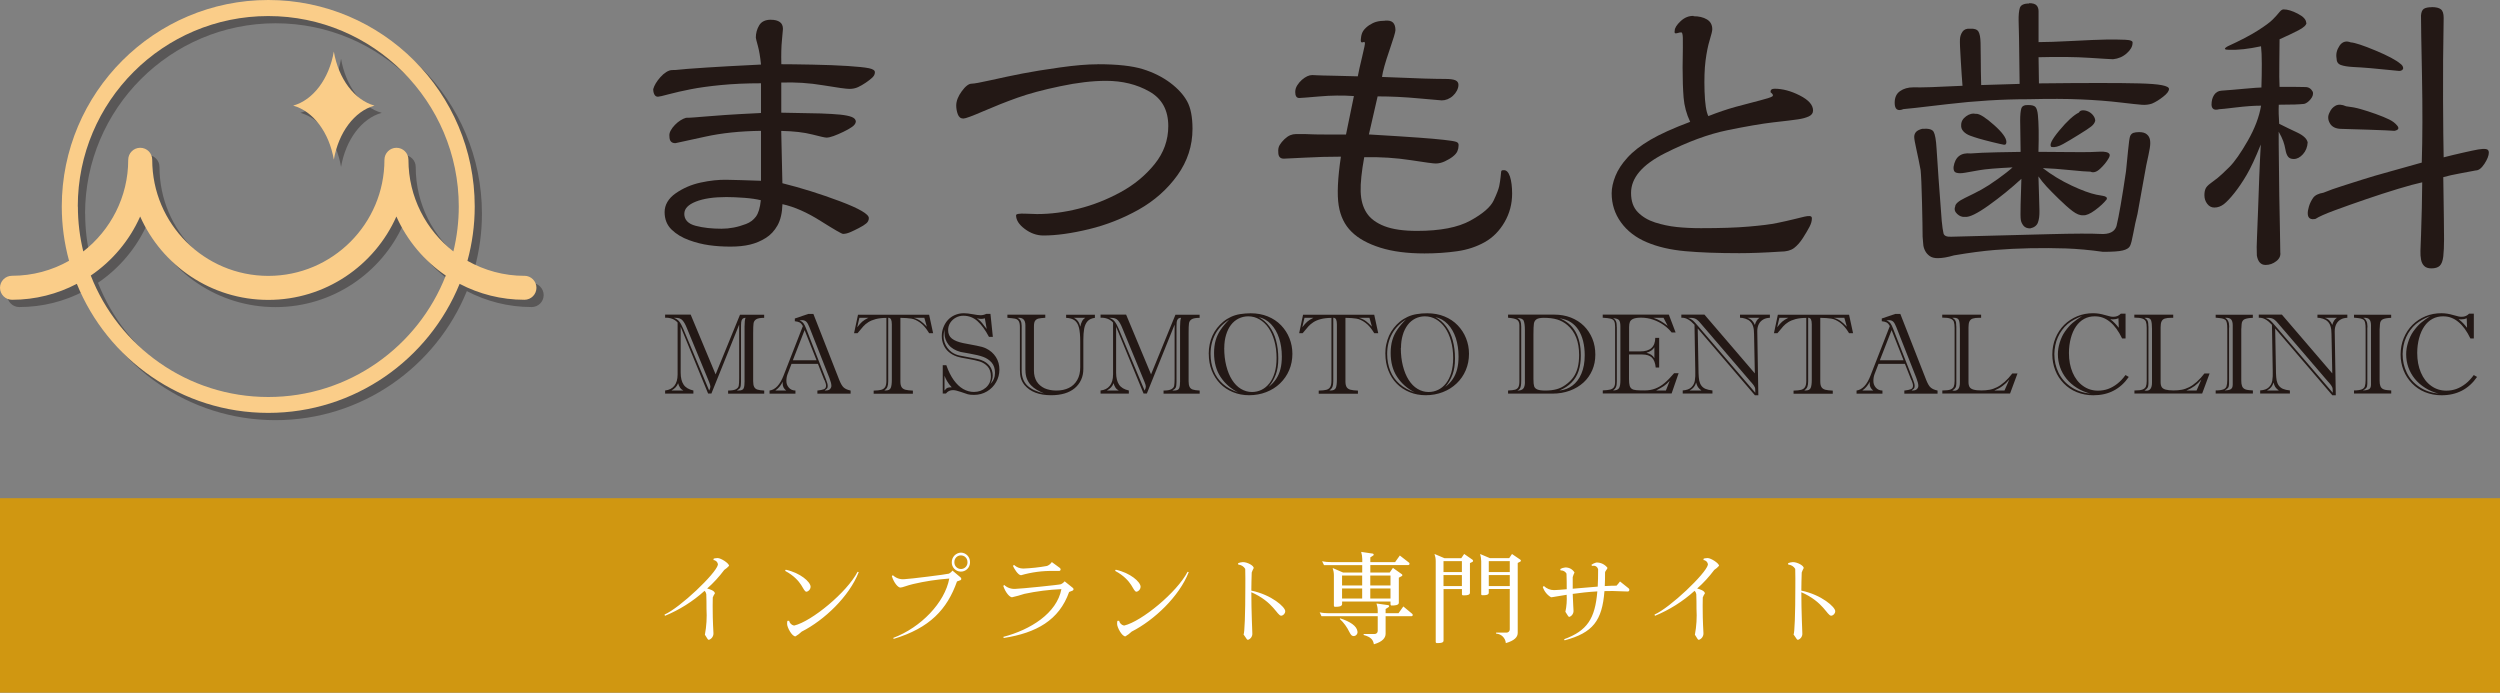 <?xml version="1.0" encoding="UTF-8"?><svg id="logo.svg" xmlns="http://www.w3.org/2000/svg" width="450" height="124.68" viewBox="0 0 450 124.68"><rect x="0" y="0" width="450" height="124.68" fill="#808080" stroke="none"/><defs><style>.cls-1{fill:#231815;}.cls-2{fill:#595757;}.cls-3{fill:#fff;fill-rule:evenodd;}.cls-4{fill:#facd89;}.cls-5{fill:#d09711;}</style></defs><rect id="_長方形_1333" class="cls-5" y="89.68" width="450" height="35"/><path id="_インプラント専門サイト" class="cls-3" d="M131.24,101.85c-.02-.47-1.48-1.4-2.07-1.4h-.02c-.22.01-.45.04-.67.09l-.07.27c.42.02.77.35.81.77v.09c-.38,1.6-6.81,7.72-9.6,8.95l.07.23c2.62-1.08,5.03-2.6,7.13-4.5.16.15.27.36.31.58.04.94.04,1.84.04,2.66.09,1.56,0,3.13-.29,4.66l.5.79c.05.08.14.13.23.13.51-.18.84-.67.81-1.21,0-.41-.14-1.76-.14-4.88,0-.47,0-.97.02-1.53.09-.26.22-.51.38-.74,0-.49-1.04-.79-1.39-.88,1.14-1,2.17-2.13,3.08-3.35.32-.21.62-.46.87-.74ZM154.58,102.98l-.22-.05c-1.91,3.69-8.23,8.9-11.4,9.67h-.05c-.43-.09-.77-.43-.87-.86l-.31.02c-.04.18-.06.37-.05.56,0,.59.85,2.23,1.5,2.23.41-.24.79-.53,1.13-.86,4.05-2.05,8.55-6.32,10.26-10.7h0ZM145.91,105.63c0-.9-1.91-2.54-4.47-3.08l-.13.2c3.26,1.76,3.17,3.76,3.87,3.76.42-.09.72-.46.72-.88h0ZM174.6,101.18c.02-.92-.7-1.68-1.62-1.71-.92.03-1.66.79-1.66,1.71-.04.9.66,1.67,1.57,1.71.9.04,1.67-.66,1.71-1.57,0-.05,0-.09,0-.14ZM173.03,104.2c0-.11-.04-.21-.13-.27l-1.46-1.23c-.16.24-.39.43-.65.56-.25.11-7.26.99-7.99.99-.77.08-1.53-.18-2.09-.72l-.18.18c.4,1.26,1.13,2.05,1.53,2.05h.02c.36,0,1.19-.38,2.27-.63,2.13-.5,4.3-.83,6.48-.99h.04c-.81,4.34-5.1,8.8-10.08,10.68l.07.18c6.5-1.96,9.62-5.31,11.4-10.34l.63-.23c.09-.04.15-.13.14-.23h0ZM174.15,101.18c.03.65-.47,1.21-1.12,1.24-.65.03-1.21-.47-1.24-1.12,0-.04,0-.08,0-.12-.02-.65.49-1.2,1.14-1.21.65-.02,1.2.49,1.21,1.14,0,.02,0,.05,0,.07h0ZM190.91,102.48c0-.11-.07-.21-.16-.27l-1.42-1.04c-.21.32-.51.56-.86.7-1.41.26-2.84.41-4.27.47-.62,0-1.22-.23-1.67-.65l-.2.16c.16.4.9,1.69,1.46,1.69,1.9-.55,3.87-.81,5.85-.77h.97c.17.02.3-.11.31-.28,0,0,0,0,0,0h0ZM193.23,106.04c0-.09-.05-.18-.13-.23l-1.46-1.17c-.18.22-.41.4-.67.52-.25.11-7.35.83-8.1.83-.78.08-1.55-.17-2.12-.7l-.16.18c.43,1.28,1.19,2.04,1.57,2.04.75-.17,1.49-.37,2.21-.61,2.18-.47,4.39-.75,6.61-.85h.07c-.83,4.34-5.56,7.31-10.46,8.59l.09.2c5.87-.92,9.96-3.2,11.76-8.28l.63-.25c.1-.04.17-.15.16-.26h0ZM213.98,102.98l-.22-.05c-1.91,3.69-8.23,8.9-11.4,9.67h-.05c-.43-.09-.77-.43-.87-.86l-.31.02c-.04.18-.06.37-.05.56,0,.59.85,2.23,1.49,2.23.41-.24.79-.53,1.13-.86,4.05-2.06,8.56-6.32,10.27-10.7h0ZM205.31,105.63c0-.9-1.91-2.54-4.47-3.08l-.13.2c3.26,1.76,3.17,3.76,3.87,3.76.42-.09.72-.46.72-.89h0ZM231.34,110.04v-.04c0-.72-2.43-2.93-6.1-3.69,0-1.1.04-2.21.07-3.26.1-.28.22-.55.36-.81,0-.43-1.13-1.06-1.95-1.06-.29.02-.59.08-.86.18l.02.27h.05c.5.05.95.33,1.21.77.04,1.15.02,2.29.02,3.37,0,4.57-.13,8.28-.32,8.43l.59.86c.05.07.13.11.22.11.49-.17.81-.65.77-1.17,0-.36-.18-3.76-.18-7.4,4,1.75,4.64,4.23,5.38,4.23.4-.05.71-.39.72-.8h0ZM253.71,101.47c0-.07-.02-.14-.07-.18l-1.67-1.3-.85,1.19h-4.46v-.85l.52-.34c.05-.03.09-.08.09-.14,0-.1-.07-.18-.16-.2l-2.1-.31c.13.42.19.86.2,1.3v.54h-5.57c-.56,0-1.11-.04-1.66-.16l.34.7h6.88v1.33h-3.46l-1.86-.81c.14.42.22.86.22,1.3v5.47c-.01.1.06.2.16.21,0,0,.01,0,.02,0h.22c.43,0,1.08-.04,1.08-.5v-.45h8.71v.52c0,.1.07.19.18.2,0,0,.02,0,.02,0h.07c.4,0,1.23-.02,1.23-.49v-4.52l.54-.29c.06-.03.1-.09.09-.16,0-.06-.02-.13-.07-.16l-1.62-1.15-.58.83h-3.49v-1.34h6.86c.12-.02.21-.13.2-.25h0ZM254.29,110.69c0-.08-.03-.15-.09-.2l-1.6-1.33-.87,1.22h-2.32v-.76l.54-.34c.05-.04.09-.1.09-.16,0-.1-.08-.19-.18-.2l-2.09-.29c.14.42.22.86.22,1.3v.45h-8.81c-.55,0-1.1-.04-1.64-.16l.33.7h10.12v2.66c0,.31-.26.55-.57.54,0,0-.02,0-.03,0h-1.93v.18c1.35.38,1.69.86,1.84,1.67,1.62-.47,2.11-1.19,2.11-1.91v-3.15h4.68c.12,0,.21-.1.2-.22,0,0,0-.01,0-.02h0ZM244.35,113.75c0-.05,0-.11-.02-.16-.16-.92-1.24-1.68-3.1-2.29l-.07.11c.71.66,1.29,1.45,1.71,2.32.31.63.49.77.85.77.38-.05.66-.38.63-.76h0ZM250.29,105.38h-3.64v-1.78h3.64v1.78h0ZM250.29,107.74h-3.64v-1.82h3.64v1.82ZM245.19,105.38h-3.62v-1.78h3.62v1.78h0ZM245.19,107.74h-3.62v-1.82h3.62v1.82ZM273.76,100.91c0-.06-.04-.12-.09-.16l-1.51-1.03-.5.74h-3.49l-1.75-.74c.12.42.19.86.2,1.3v5.94c-.01.09.05.17.14.18.01,0,.03,0,.04,0h.23c.4,0,.95-.04.95-.45v-.67h3.78v7.27c0,.32-.25.58-.57.58-.03,0-.06,0-.09,0h-1.8v.18c.93.05,1.68.78,1.75,1.71,1.55-.45,2.14-1.08,2.14-1.84v-12.59l.49-.25c.05-.05.08-.11.08-.18h0ZM265.14,100.93c0-.07-.03-.14-.09-.18l-1.5-1.04-.52.76h-3.04l-1.78-.76c.14.41.22.84.22,1.28v14.58c0,.09.07.17.16.18,0,0,.01,0,.02,0h.29c.41,0,.94-.04.94-.45v-9.27h3.31v.95c0,.09.07.17.16.18,0,0,.01,0,.02,0h.29c.41,0,.97-.04.97-.47v-5.33l.47-.23c.06-.05.1-.12.1-.2h0ZM271.76,102.97h-3.78v-1.97h3.78v1.96h0ZM271.76,105.49h-3.78v-1.98h3.78v1.98ZM263.14,102.97h-3.31v-1.97h3.31v1.96h0ZM263.14,105.49h-3.31v-1.98h3.31v1.98ZM293.29,106.17c0-.12-.07-.22-.16-.29l-1.53-1.22c-.19.27-.4.52-.63.76-.51,0-1.24.02-2.11.07.04-.74.05-1.55.05-2.41,0-.31.43-.63.43-.88-.48-.62-1.22-.97-2-.95-.32.08-.62.22-.88.41l.09.2c.08-.01.16-.02.23-.02.42-.05.81.25.88.67,0,1.13-.02,2.14-.07,3.08-1.46.11-3.1.25-4.5.38v-2.09c.08-.29.19-.57.32-.83-.35-.6-1.01-.95-1.71-.9-.3.03-.59.12-.85.27l.05.25h.08c.41,0,.79.22.99.58.04,1.01.04,1.94.04,2.81-1.04.09-1.87.16-2.29.16-.68,0-1.33-.27-1.82-.74l-.2.18c.26.78.79,1.44,1.49,1.85.25,0,1.26-.22,2.81-.45.06,1.03-.01,2.06-.23,3.06l.5.79c.05.07.13.11.22.13.49-.18.79-.67.74-1.19,0-.32-.09-1.13-.14-2.95,1.26-.18,2.77-.36,4.43-.45-.4,4.9-1.82,7.09-5.98,8.61l.09.2c5.08-1.35,6.77-3.53,7.17-8.86.49-.02.99-.02,1.49-.02.88,0,1.78.09,2.7.09h.04c.15-.01.26-.15.25-.3h0ZM309.44,101.85c-.02-.47-1.48-1.4-2.07-1.4h-.02c-.22.01-.45.04-.67.09l-.07.27c.42.02.77.35.81.77v.09c-.38,1.6-6.81,7.72-9.6,8.95l.07.23c2.62-1.08,5.03-2.6,7.13-4.5.16.15.27.36.31.58.04.94.04,1.84.04,2.66.09,1.56,0,3.13-.29,4.66l.5.79c.05.08.14.13.23.13.51-.18.84-.67.81-1.21,0-.41-.14-1.76-.14-4.88,0-.47,0-.97.02-1.53.09-.26.22-.51.38-.74,0-.49-1.04-.79-1.39-.88,1.14-1,2.17-2.13,3.08-3.35.32-.21.62-.46.87-.75h0ZM330.34,110.04v-.04c0-.72-2.43-2.93-6.1-3.69,0-1.1.04-2.21.07-3.26.1-.28.22-.55.36-.81,0-.43-1.14-1.06-1.95-1.06-.29.02-.59.08-.86.18l.02.27h.05c.5.05.95.33,1.21.77.04,1.15.02,2.29.02,3.37,0,4.57-.13,8.28-.32,8.43l.59.86c.05.07.13.11.22.11.49-.17.81-.65.77-1.17,0-.36-.18-3.76-.18-7.4,4,1.75,4.64,4.23,5.38,4.23.4-.05.71-.39.72-.8h0Z"/><path class="cls-1" d="M128.8,67.41l4.4-10.76h4.35v.56c-.68,0-1.16.09-1.43.26s-.43.41-.48.72c-.05.31-.07.9-.07,1.74v8.7c0,.44.06.78.18,1.01s.3.39.57.48.68.15,1.24.18v.56h-6.5v-.56c.65,0,1.11-.08,1.4-.24s.46-.36.51-.62c.05-.26.08-.69.08-1.29v-9.72l-5,12.41h-.59l-4.94-12.02v8.25c0,.93.18,1.65.53,2.17s.94.87,1.76,1.05v.56h-5.09v-.56c.72-.08,1.27-.35,1.66-.84s.59-1.17.59-2.05v-9.34c-.27-.3-.6-.53-.99-.68-.38-.14-.8-.21-1.26-.19v-.56h4.6l4.49,10.76h0ZM120.87,70.29h2.12c-.24-.13-.44-.3-.59-.53s-.27-.49-.34-.79c-.09.27-.24.52-.43.73s-.45.41-.76.59h0ZM121.65,57.2h-.37c.42.16.75.38.98.67s.48.73.73,1.33l4.66,11.1c.14-.27.22-.5.22-.7s-.08-.46-.22-.81l-4.01-9.72c-.25-.64-.51-1.1-.79-1.41s-.68-.45-1.2-.45h0ZM134.02,68.53v-9.72c0-.79.06-1.33.18-1.61-.27.02-.46.1-.57.23-.11.13-.18.31-.21.54-.03.23-.04.6-.04,1.11v9.7c0,.48-.05.81-.14.99s-.3.35-.6.52h.35c.46,0,.75-.13.87-.4s.17-.72.17-1.37h0Z"/><path class="cls-1" d="M148.36,68.38l-1.13-2.88h-4.76l-.66,1.71c-.18.43-.26.89-.26,1.36s.14.85.43,1.19.69.53,1.2.54v.56h-4.66v-.56c1.04-.15,1.88-1.05,2.52-2.69l3.48-8.92c-.18-.31-.37-.53-.57-.64-.2-.11-.49-.18-.88-.23v-.49l2.41-.82h.93l4.66,11.89c.27.67.54,1.13.81,1.36.27.24.68.42,1.23.54v.56h-5.98v-.56c.52-.05.91-.14,1.17-.24s.39-.31.39-.62c0-.27-.1-.62-.29-1.06h-.02ZM139.58,70.29h1.93c-.43-.33-.63-.74-.63-1.24,0-.14,0-.25.02-.34-.18.34-.37.62-.55.85-.18.24-.44.47-.77.72h0ZM142.71,64.85h4.27l-2.15-5.43-2.12,5.43ZM149.28,68l-3.59-9.11c-.18-.46-.36-.78-.54-.97-.19-.19-.45-.29-.78-.29-.2,0-.35.02-.47.04.32.13.56.3.73.53.17.23.32.53.46.91l3.56,9.11c.22.54.34.96.34,1.26,0,.2-.04.34-.11.43-.08.08-.22.21-.44.38h.22c.31,0,.56-.08.73-.25s.26-.37.26-.59c0-.33-.12-.81-.37-1.45h0Z"/><path class="cls-1" d="M154.45,56.65h12.79l.72,3.32h-.72c-.52-.87-1.06-1.5-1.62-1.9s-1.1-.65-1.59-.72c-.5-.08-1.15-.13-1.96-.14v11.45c0,.44.07.78.21,1.01.14.23.37.39.69.48.32.08.77.14,1.35.16v.56h-7.06v-.56c.59-.02,1.04-.06,1.34-.14.31-.08.55-.24.71-.48.16-.24.24-.63.24-1.15v-11.32c-.72,0-1.36.08-1.9.21-.53.14-.98.33-1.35.56s-.66.49-.9.75c-.24.27-.59.68-1.05,1.24h-.62l.71-3.32h0ZM156.32,57.2h-1.63l-.39,1.71c.34-.45.64-.78.9-1.01.25-.22.63-.46,1.13-.71h0ZM160.53,68.29v-9.9c0-.39-.05-.68-.14-.88s-.26-.3-.51-.32v11.45c0,.42-.05.75-.15,1-.1.25-.29.46-.56.65h.22c.49,0,.8-.15.94-.46s.2-.82.2-1.54h0ZM166.83,58.81l-.45-1.61h-1.9c.51.16.94.37,1.28.62s.7.59,1.07.99h0Z"/><path class="cls-1" d="M169.68,65.74h.66c.37,1.06.81,1.95,1.33,2.67.52.72,1.09,1.26,1.7,1.61.62.35,1.26.53,1.93.53.84,0,1.56-.26,2.16-.78.6-.53.9-1.2.9-2.01,0-.76-.2-1.36-.59-1.79s-.87-.72-1.42-.9c-.55-.17-1.28-.33-2.18-.48-.9-.14-1.54-.28-1.91-.41-.59-.2-1.08-.48-1.49-.83-.41-.35-.72-.78-.93-1.27s-.32-1.02-.32-1.58.09-1.05.28-1.55c.19-.49.45-.94.79-1.32s.76-.69,1.26-.91,1.04-.34,1.64-.34c.43,0,.97.06,1.61.18.63.12,1.1.18,1.39.18.37,0,.7-.08,1.03-.24h.76l.43,4.13h-.7c-.65-1.23-1.35-2.18-2.07-2.83s-1.57-.97-2.54-.97c-.48,0-.94.11-1.35.34-.42.23-.75.53-1.01.93-.25.4-.38.83-.38,1.31,0,.67.23,1.19.69,1.54.46.36,1.13.62,2.03.81s1.7.34,2.41.46c.71.13,1.27.29,1.69.49.76.37,1.36.9,1.78,1.56.42.66.63,1.42.63,2.25s-.2,1.56-.59,2.25c-.39.7-.94,1.26-1.64,1.68-.7.42-1.49.63-2.35.63-.49,0-.86-.04-1.1-.11s-.67-.22-1.28-.43c-.6-.21-1.07-.32-1.39-.32-.53,0-.96.21-1.28.62h-.57v-5.12.02ZM170.01,59.31c-.11.51-.17.92-.17,1.24,0,.36.06.72.18,1.07s.3.7.53,1.01c.24.32.5.58.79.78.4.27.83.46,1.31.57s1.17.24,2.09.4c.91.15,1.55.3,1.9.44.65.24,1.14.59,1.51,1.07.36.48.54,1.05.54,1.7,0,.48-.14.99-.41,1.53.55-.57.82-1.24.82-2s-.21-1.42-.61-1.87-.91-.79-1.51-1.01c-.6-.22-1.42-.42-2.46-.6-1.04-.18-1.58-.28-1.6-.29-.95-.25-1.68-.68-2.17-1.29-.49-.61-.74-1.32-.74-2.12v-.65h0ZM170.01,67.61v2.69c.19-.25.37-.42.54-.49s.42-.11.76-.09c-.22-.26-.38-.46-.48-.58s-.22-.31-.37-.56-.3-.57-.46-.97h0ZM177.61,59.22l-.34-1.93c-.22.08-.44.11-.66.11-.24,0-.5-.04-.78-.11.27.18.5.37.71.59.2.21.41.47.63.78.22.3.37.49.44.56Z"/><path class="cls-1" d="M183.58,66.52v-7.67c0-.5-.08-.86-.23-1.08s-.37-.35-.65-.41c-.28-.05-.74-.11-1.37-.16v-.56h6.82v.56c-.54.03-.94.08-1.21.14-.27.06-.47.2-.62.4s-.21.54-.21,1v8c0,.74.17,1.38.49,1.92.34.54.81.94,1.42,1.23.61.27,1.33.41,2.13.41.85,0,1.6-.16,2.24-.47s1.14-.79,1.51-1.43.54-1.41.54-2.31v-4.64c0-1.04-.08-1.87-.23-2.47-.15-.59-.41-1.04-.78-1.31-.37-.28-.88-.43-1.53-.46v-.56h5.18v.56c-.59.08-1.04.29-1.33.62s-.5.78-.6,1.33-.15,1.23-.15,2.03v5.21c0,.72-.13,1.37-.4,1.96s-.65,1.09-1.15,1.51c-.5.42-1.11.74-1.82.95s-1.52.32-2.42.32c-2.16,0-3.76-.61-4.79-1.82-.31-.39-.53-.8-.66-1.23s-.18-.94-.18-1.55h0ZM184.57,66.59v-8.04c0-.99-.48-1.44-1.43-1.34.51.2.76.69.76,1.45v8.03c0,1.15.34,2.05,1.01,2.7s1.68,1.12,3.02,1.42c-.52-.22-.96-.43-1.32-.65-.37-.21-.7-.47-1.01-.79s-.56-.71-.75-1.17-.27-1-.27-1.6h0ZM195.33,57.2h-2.06c.62.28,1.01.81,1.18,1.59.08-.38.18-.7.32-.96.13-.26.32-.46.57-.63h0Z"/><path class="cls-1" d="M207.18,67.41l4.4-10.76h4.35v.56c-.68,0-1.16.09-1.43.26-.27.17-.43.41-.48.72-.05.31-.07.9-.07,1.74v8.7c0,.44.06.78.18,1.01.11.23.3.39.57.48.26.09.67.15,1.24.18v.56h-6.5v-.56c.64,0,1.11-.08,1.4-.24s.46-.36.51-.62.08-.69.08-1.29v-9.72l-5,12.41h-.59l-4.94-12.02v8.25c0,.93.18,1.65.53,2.17s.94.87,1.76,1.05v.56h-5.09v-.56c.72-.08,1.27-.35,1.66-.84s.59-1.17.59-2.05v-9.34c-.27-.3-.6-.53-.99-.68-.38-.14-.8-.21-1.26-.19v-.56h4.6l4.49,10.76h0ZM199.25,70.29h2.12c-.24-.13-.44-.3-.59-.53-.15-.23-.26-.49-.34-.79-.09.27-.24.52-.43.73s-.45.41-.76.59h0ZM200.03,57.2h-.37c.42.16.75.38.98.67s.48.73.73,1.33l4.66,11.1c.14-.27.22-.5.22-.7s-.08-.46-.22-.81l-4.01-9.72c-.25-.64-.51-1.1-.79-1.41s-.68-.45-1.2-.45h0ZM212.41,68.53v-9.72c0-.79.06-1.33.18-1.61-.27.02-.46.1-.57.23-.11.13-.18.31-.21.54-.02.23-.04.6-.04,1.11v9.7c0,.48-.05.81-.14.99s-.3.35-.6.52h.35c.46,0,.75-.13.87-.4.11-.27.17-.72.17-1.37h0Z"/><path class="cls-1" d="M217.57,63.69c0-.6.06-1.18.17-1.72.11-.54.28-1.06.5-1.55.22-.49.5-.95.84-1.38s.71-.81,1.1-1.13c.43-.36.91-.65,1.41-.88s1.05-.4,1.64-.49,1.22-.15,1.89-.15c1.13,0,2.16.19,3.09.57s1.73.91,2.38,1.59c.65.68,1.16,1.45,1.51,2.34.35.88.53,1.81.53,2.79,0,1.05-.19,2.03-.58,2.95s-.94,1.7-1.64,2.38-1.54,1.2-2.49,1.57-1.98.56-3.08.56c-1.04,0-2-.18-2.9-.55s-1.68-.88-2.32-1.54-1.15-1.45-1.51-2.37-.53-1.91-.53-2.98h0ZM221.31,57.49c-1.11.69-1.96,1.56-2.54,2.62-.58,1.07-.87,2.26-.87,3.6,0,1.1.19,2.12.56,3.04.37.91.93,1.7,1.66,2.35.73.65,1.64,1.16,2.72,1.52-1.32-.67-2.36-1.59-3.14-2.77-.78-1.17-1.17-2.61-1.17-4.32,0-.85.1-1.62.3-2.31s.51-1.33.93-1.93c.41-.61.92-1.2,1.54-1.8h0ZM220.36,62.63c0,1.17.12,2.24.37,3.22s.59,1.83,1.04,2.53c.45.71.98,1.25,1.6,1.62s1.28.56,1.99.56c.6,0,1.17-.13,1.71-.39.54-.26,1.01-.65,1.42-1.17s.72-1.16.95-1.92.34-1.64.34-2.65c0-1.1-.13-2.12-.39-3.05s-.62-1.73-1.07-2.38-1.01-1.16-1.63-1.52-1.29-.54-2.01-.54c-.62,0-1.2.14-1.73.4s-1,.65-1.38,1.15-.67,1.1-.88,1.8-.32,1.48-.32,2.34h0ZM226.56,57.08c.76.4,1.4.96,1.93,1.67s.94,1.55,1.2,2.54c.27.99.4,2.07.4,3.25s-.15,2.09-.46,2.92-.74,1.55-1.29,2.18c.56-.42,1.01-.89,1.36-1.42s.62-1.13.78-1.79c.17-.67.25-1.42.25-2.26,0-1.2-.17-2.31-.5-3.31s-.81-1.84-1.45-2.51-1.38-1.09-2.24-1.27h0Z"/><path class="cls-1" d="M234.57,56.65h12.79l.72,3.32h-.72c-.52-.87-1.06-1.5-1.62-1.9s-1.1-.65-1.6-.72c-.5-.08-1.15-.13-1.96-.14v11.45c0,.44.07.78.21,1.01s.37.39.69.48c.32.08.77.14,1.35.16v.56h-7.06v-.56c.59-.02,1.03-.06,1.35-.14.31-.08.55-.24.7-.48.16-.24.24-.63.24-1.15v-11.32c-.72,0-1.36.08-1.89.21-.54.14-.99.33-1.35.56-.37.24-.66.49-.9.75s-.59.68-1.05,1.24h-.62l.7-3.32h0ZM236.44,57.2h-1.63l-.4,1.71c.34-.45.64-.78.9-1.01.25-.22.63-.46,1.13-.71ZM240.64,68.29v-9.9c0-.39-.05-.68-.14-.88s-.26-.3-.51-.32v11.45c0,.42-.05.75-.15,1-.1.25-.29.46-.56.65h.22c.49,0,.8-.15.94-.46.14-.31.2-.82.2-1.54h0ZM246.95,58.81l-.45-1.61h-1.89c.51.16.94.37,1.28.62.34.26.7.59,1.07.99h0Z"/><path class="cls-1" d="M249.36,63.69c0-.6.05-1.18.17-1.72s.28-1.06.5-1.55.5-.95.84-1.38.7-.81,1.1-1.13c.43-.36.91-.65,1.41-.88s1.05-.4,1.64-.49c.59-.11,1.22-.15,1.89-.15,1.13,0,2.16.19,3.09.57s1.73.91,2.38,1.59c.65.68,1.16,1.45,1.51,2.34.35.88.53,1.81.53,2.79,0,1.05-.19,2.03-.58,2.95s-.93,1.7-1.64,2.38-1.54,1.2-2.49,1.57-1.98.56-3.08.56c-1.04,0-2-.18-2.9-.55s-1.68-.88-2.32-1.54c-.65-.65-1.15-1.45-1.51-2.37s-.53-1.91-.53-2.98h0ZM253.1,57.49c-1.11.69-1.96,1.56-2.54,2.62-.58,1.07-.87,2.26-.87,3.6,0,1.1.19,2.12.56,3.04s.93,1.7,1.66,2.35c.73.65,1.64,1.16,2.72,1.52-1.32-.67-2.36-1.59-3.14-2.77-.78-1.17-1.17-2.61-1.17-4.32,0-.85.1-1.62.3-2.31s.51-1.33.93-1.93.92-1.2,1.54-1.8h0ZM252.15,62.63c0,1.17.12,2.24.37,3.22s.59,1.83,1.04,2.53c.45.71.98,1.25,1.6,1.62s1.28.56,1.99.56c.6,0,1.17-.13,1.71-.39.54-.26,1.01-.65,1.42-1.17s.72-1.16.95-1.92c.22-.76.34-1.64.34-2.65,0-1.1-.13-2.12-.39-3.05s-.62-1.73-1.07-2.38-1.01-1.16-1.62-1.52c-.62-.36-1.29-.54-2.01-.54-.62,0-1.2.14-1.73.4-.53.27-1,.65-1.37,1.15s-.68,1.1-.88,1.8c-.21.7-.32,1.48-.32,2.34h-.02ZM258.36,57.08c.76.4,1.41.96,1.94,1.67.53.71.94,1.55,1.2,2.54.27.99.4,2.07.4,3.25s-.15,2.09-.46,2.92-.74,1.55-1.29,2.18c.56-.42,1.01-.89,1.36-1.42.35-.53.61-1.13.78-1.79.17-.67.25-1.42.25-2.26,0-1.2-.17-2.31-.49-3.31-.34-1.01-.81-1.84-1.45-2.51s-1.38-1.09-2.24-1.27h-.02Z"/><path class="cls-1" d="M279.43,70.85h-7.98v-.56c.56-.02.98-.07,1.26-.15s.48-.24.6-.46c.11-.23.18-.56.18-1.01v-10.13c0-.49-.16-.83-.48-1.01s-.85-.28-1.56-.34v-.56h8.32c1.08,0,2.08.18,2.99.53.91.36,1.69.86,2.35,1.51.65.65,1.16,1.42,1.52,2.3.36.88.53,1.84.53,2.86s-.18,1.93-.55,2.79c-.37.85-.89,1.6-1.58,2.23s-1.51,1.12-2.46,1.47-2,.53-3.12.53h0ZM274.48,68.73v-9.31c0-.8-.08-1.36-.22-1.68-.14-.33-.53-.49-1.15-.49.29.14.48.33.57.55s.14.56.14,1.01v9.69c0,.42-.02.74-.07.97s-.11.41-.21.53c-.09.12-.24.23-.42.31.51,0,.87-.12,1.07-.37.2-.24.3-.65.3-1.2h0ZM276.02,60.11v8.13c0,.59.04,1.01.12,1.27.08.27.27.46.57.59.3.13.79.2,1.47.2.73,0,1.39-.08,1.96-.23.58-.15,1.13-.41,1.65-.79.62-.44,1.1-.92,1.45-1.43s.6-1.1.76-1.75.24-1.39.24-2.19c0-2.4-.7-4.19-2.1-5.38-.56-.48-1.17-.81-1.85-1.02-.68-.2-1.48-.3-2.4-.3-.63,0-1.07.09-1.33.27s-.41.45-.46.79-.08.96-.08,1.84v.02ZM280.72,70.29c.86-.08,1.63-.38,2.31-.88s1.23-1.22,1.62-2.15c.4-.93.6-2.03.6-3.32,0-.93-.1-1.77-.29-2.54s-.47-1.43-.84-2.01c-.37-.57-.82-1.03-1.35-1.37-.31-.21-.63-.37-.97-.47s-.7-.2-1.1-.27c2.57,1.01,3.85,3.25,3.85,6.72,0,1.04-.14,1.96-.4,2.77-.27.81-.69,1.5-1.27,2.09s-1.3,1.07-2.18,1.43h0Z"/><path class="cls-1" d="M293.22,63.82v4.43c0,.49.04.87.11,1.14.07.27.2.47.39.6s.46.21.81.24.84.05,1.45.05c.74,0,1.4-.11,1.99-.34s1.14-.56,1.66-1c.52-.44,1.09-1.03,1.71-1.76h.81l-1.26,3.65h-12.39v-.56c.59-.02,1.05-.07,1.36-.15.31-.09.53-.24.66-.45.13-.21.2-.51.2-.9v-9.95c0-.47-.06-.81-.18-1.03s-.33-.36-.62-.43-.76-.13-1.43-.17v-.56h11.9l1.22,3.21h-.72c-.39-.49-.86-.94-1.42-1.33s-1.19-.72-1.88-.96c-.69-.24-1.42-.37-2.2-.37-.61,0-1.07.07-1.38.2s-.51.31-.62.55c-.1.24-.15.54-.15.93v4.39h2.03c1.77,0,2.66-.81,2.68-2.43h.7v5.34h-.62c-.08-.82-.31-1.42-.69-1.79-.38-.37-.96-.56-1.74-.56h-2.35v-.02ZM291.03,58.91v9.73c0,.49-.05.85-.17,1.07-.11.23-.28.42-.51.57.56,0,.91-.15,1.08-.43s.24-.75.24-1.39v-9.75c0-.57-.1-.94-.29-1.13-.2-.18-.54-.28-1.04-.3.25.14.43.31.53.54.11.23.15.59.15,1.07h0ZM297.79,64.48v-1.97c-.26.45-.74.78-1.43.99.37.1.66.22.88.37s.4.35.56.62h0ZM299.42,57.2h-1.82c.5.17.95.37,1.34.6s.8.52,1.24.85l-.75-1.45h0ZM299.86,70.29l.69-1.75c-.4.43-.75.75-1.07.96s-.78.47-1.37.79h1.75Z"/><path class="cls-1" d="M313.2,57.2v-.56h5.38v.56c-.45.02-.85.11-1.18.3-.34.19-.61.46-.8.82s-.29.79-.29,1.29l.19,11.54h-.62l-10.29-12.02.15,8.09c.02.5.05.93.12,1.27s.19.65.37.9.43.46.75.6c.33.14.75.24,1.26.29v.56h-5.35v-.56c.7-.05,1.22-.24,1.55-.56s.55-.72.63-1.2c.08-.48.11-1.08.08-1.8l-.14-8.25c-.38-.42-.75-.73-1.12-.95s-.74-.33-1.13-.33h-.12v-.56h4.16l9.07,10.58-.14-7.07c0-.54-.05-1.01-.17-1.39s-.3-.69-.56-.92c-.19-.19-.46-.34-.81-.46s-.69-.18-1.01-.18h-.02ZM315.14,68.73l-9.07-10.58c-.19-.24-.41-.46-.67-.65s-.62-.29-1.09-.29h-.45c.37.14.67.3.88.49s.5.51.88.96l10.34,12.04c0-.2-.02-.38-.02-.57,0-.18-.03-.32-.07-.41-.03-.09-.1-.21-.19-.34-.09-.14-.27-.35-.53-.65h0ZM304.13,70.29h2.12c-.3-.23-.5-.44-.63-.63-.12-.2-.23-.46-.32-.81-.08.31-.22.59-.4.82-.18.23-.44.44-.78.63h0ZM316.72,57.2h-2.2c.34.11.61.27.82.47s.39.48.54.82c.15-.59.43-1.03.85-1.3h0Z"/><path class="cls-1" d="M320.04,56.65h12.79l.72,3.32h-.72c-.52-.87-1.06-1.5-1.62-1.9s-1.1-.65-1.6-.72c-.5-.08-1.15-.13-1.96-.14v11.45c0,.44.07.78.21,1.01s.37.39.69.48c.32.08.77.14,1.35.16v.56h-7.06v-.56c.59-.02,1.04-.06,1.35-.14s.55-.24.7-.48c.16-.24.24-.63.24-1.15v-11.32c-.72,0-1.36.08-1.9.21-.53.14-.98.33-1.35.56s-.66.49-.9.75-.59.68-1.05,1.24h-.62l.7-3.32h.02ZM321.92,57.2h-1.63l-.4,1.71c.34-.45.64-.78.9-1.01.25-.22.63-.46,1.13-.71ZM326.12,68.29v-9.9c0-.39-.05-.68-.14-.88s-.26-.3-.51-.32v11.45c0,.42-.05.75-.15,1-.1.25-.29.46-.56.65h.22c.49,0,.8-.15.94-.46.14-.31.2-.82.2-1.54h0ZM332.43,58.81l-.45-1.61h-1.9c.51.16.94.37,1.28.62.34.26.7.59,1.07.99Z"/><path class="cls-1" d="M344.02,68.38l-1.13-2.88h-4.76l-.66,1.71c-.18.43-.26.89-.26,1.36s.14.85.43,1.19.69.53,1.2.54v.56h-4.66v-.56c1.04-.15,1.88-1.05,2.51-2.69l3.48-8.92c-.18-.31-.37-.53-.57-.64-.2-.11-.49-.18-.88-.23v-.49l2.41-.82h.93l4.66,11.89c.27.67.53,1.13.81,1.36.27.24.68.42,1.23.54v.56h-5.98v-.56c.52-.05.91-.14,1.17-.24s.39-.31.39-.62c0-.27-.1-.62-.29-1.06h-.02ZM335.24,70.29h1.93c-.42-.33-.63-.74-.63-1.24,0-.14,0-.25.02-.34-.18.34-.37.62-.55.85-.18.24-.44.47-.77.72h0ZM338.37,64.85h4.27l-2.15-5.43-2.12,5.43h0ZM344.93,68l-3.59-9.11c-.18-.46-.36-.78-.54-.97s-.45-.29-.78-.29c-.2,0-.35.02-.47.04.32.13.56.3.73.53.17.23.32.53.46.91l3.56,9.11c.22.54.34.96.34,1.26,0,.2-.04.34-.11.43-.08.08-.22.21-.44.38h.22c.31,0,.56-.08.73-.25.17-.17.26-.37.26-.59,0-.33-.12-.81-.37-1.45h0Z"/><path class="cls-1" d="M349.6,57.2v-.56h7v.56h-.31c-.53,0-.92.05-1.2.14s-.47.27-.59.52-.17.61-.17,1.07v9.85c0,.38.07.68.2.89s.37.37.71.46c.34.1.82.15,1.45.15.53,0,1.01-.05,1.46-.13.44-.08.88-.24,1.32-.46s.88-.54,1.35-.94c.46-.41.93-.92,1.4-1.53h.93l-1.34,3.62h-12.19v-.56h.13c.6,0,1.05-.05,1.34-.17s.49-.28.59-.53.15-.57.15-1.01v-9.53c0-.5-.05-.88-.14-1.13-.09-.25-.3-.44-.62-.56-.32-.12-.81-.18-1.46-.18v.02ZM352.14,58.75v10.31c0,.33-.06.59-.18.76s-.3.34-.54.47c.03,0,.08,0,.17.02.08.02.14.02.17.02.68,0,1.02-.49,1.02-1.47v-9.66c0-.68-.05-1.18-.16-1.51-.11-.33-.4-.49-.9-.49h-.3c.27.16.46.34.56.53s.15.53.15,1.03h0ZM358.97,70.29h1.84l.87-1.98c-.38.46-.79.85-1.23,1.17-.43.32-.93.59-1.48.82h0Z"/><path class="cls-1" d="M381.78,56.46h.82v4.46h-.62c-.31-.65-.65-1.23-1.02-1.74-.37-.5-.75-.91-1.17-1.25s-.84-.58-1.29-.75-.94-.24-1.45-.24c-.7,0-1.33.15-1.9.46s-1.06.76-1.46,1.34-.72,1.29-.94,2.12c-.22.83-.34,1.72-.34,2.67,0,1.33.22,2.5.66,3.53s1.06,1.83,1.86,2.4c.79.57,1.7.86,2.71.86.62,0,1.23-.1,1.8-.3.58-.21,1.13-.52,1.67-.94s1.02-.94,1.48-1.57l.59.34c-.76,1.1-1.67,1.92-2.73,2.47-1.06.56-2.28.83-3.66.83-1.07,0-2.06-.19-2.97-.56s-1.69-.9-2.35-1.58-1.17-1.45-1.52-2.35-.53-1.84-.53-2.83c0-1.07.19-2.07.57-2.99s.91-1.71,1.58-2.38c.68-.66,1.45-1.17,2.35-1.54s1.84-.54,2.83-.54c.37,0,.72.03,1.05.08s.72.14,1.17.27c.45.12.75.2.91.24s.34.05.55.05c.53,0,.97-.19,1.32-.56h0ZM374.74,56.9c-1.04.4-1.9.87-2.56,1.42-.38.32-.72.69-1.01,1.09-.3.4-.55.83-.75,1.29-.21.46-.37.94-.47,1.48s-.17,1.04-.17,1.55c0,1.21.25,2.32.75,3.35s1.24,1.87,2.22,2.54c.98.68,2.16,1.09,3.53,1.24-.89-.24-1.71-.58-2.44-1.04s-1.36-1.01-1.87-1.64c-.51-.64-.9-1.33-1.16-2.08s-.39-1.53-.39-2.34c0-.67.11-1.38.34-2.12s.53-1.39.93-1.96c.46-.65.92-1.17,1.39-1.57s1.04-.8,1.68-1.21h0ZM381.38,58.99l-.06-1.71c-.31.14-.65.21-1,.21-.17,0-.33-.02-.47-.04.34.26.62.52.85.76s.45.5.67.78h0Z"/><path class="cls-1" d="M384.18,57.2v-.56h7v.56h-.31c-.53,0-.92.05-1.2.14-.28.09-.47.27-.59.52s-.17.61-.17,1.07v9.85c0,.38.07.68.2.89s.37.37.71.46.82.15,1.45.15c.53,0,1.01-.05,1.46-.13.44-.08.88-.24,1.32-.46s.88-.54,1.35-.94c.46-.41.93-.92,1.4-1.53h.93l-1.34,3.62h-12.19v-.56h.13c.6,0,1.05-.05,1.34-.17s.49-.28.59-.53.15-.57.15-1.01v-9.53c0-.5-.05-.88-.14-1.13-.09-.25-.3-.44-.62-.56-.32-.12-.81-.18-1.46-.18v.02ZM386.72,58.75v10.31c0,.33-.06.59-.18.76s-.3.34-.54.47c.03,0,.08,0,.17.02.08.02.14.02.17.02.68,0,1.02-.49,1.02-1.47v-9.66c0-.68-.05-1.18-.16-1.51-.11-.33-.4-.49-.9-.49h-.3c.27.16.46.34.56.53s.15.53.15,1.03h0ZM393.54,70.29h1.84l.87-1.98c-.38.46-.79.85-1.23,1.17s-.93.59-1.48.82h0Z"/><path class="cls-1" d="M398.81,56.65h6.7v.56c-.63.02-1.12.1-1.46.24-.34.15-.53.46-.56.91-.02.28-.03.5-.04.67-.02.17-.02.24-.02.21v9.28c0,.4.04.71.13.94.08.24.21.4.36.5.15.1.34.17.53.21.2.04.56.08,1.07.11v.56h-6.7v-.56c.59,0,1.05-.07,1.36-.18s.5-.3.59-.56c.09-.26.14-.67.14-1.23v-8.99c0-.54-.02-.94-.08-1.2s-.14-.44-.29-.56c-.14-.11-.33-.19-.57-.24-.24-.05-.62-.09-1.15-.14v-.56h0ZM401.23,59.03v10.03c0,.34-.06.59-.18.75s-.33.32-.62.48c.43-.02.79-.08,1.06-.21.27-.13.4-.42.4-.86v-10.68c0-.46-.09-.8-.28-1.03-.19-.23-.56-.34-1.12-.31.51.27.76.78.76,1.53v.15s0,.1-.02.15h0Z"/><path class="cls-1" d="M417.14,57.2v-.56h5.38v.56c-.45.02-.85.11-1.18.3-.34.19-.61.46-.8.82s-.29.79-.29,1.29l.19,11.54h-.62l-10.29-12.02.15,8.09c.02.5.05.93.12,1.27s.19.65.37.9.43.46.75.6c.33.14.75.24,1.26.29v.56h-5.35v-.56c.7-.05,1.22-.24,1.55-.56s.55-.72.63-1.2c.08-.48.11-1.08.08-1.8l-.14-8.25c-.38-.42-.75-.73-1.12-.95s-.74-.33-1.13-.33h-.12v-.56h4.16l9.07,10.58-.14-7.07c0-.54-.05-1.01-.17-1.39-.11-.38-.3-.69-.56-.92-.19-.19-.46-.34-.81-.46s-.69-.18-1.01-.18h-.02ZM419.08,68.73l-9.07-10.58c-.19-.24-.41-.46-.67-.65s-.62-.29-1.09-.29h-.45c.37.14.67.3.88.49s.5.51.88.96l10.34,12.04c0-.2-.02-.38-.02-.57,0-.18-.03-.32-.07-.41-.03-.09-.1-.21-.19-.34-.09-.14-.27-.35-.53-.65h0ZM408.06,70.29h2.12c-.3-.23-.5-.44-.63-.63-.12-.2-.23-.46-.32-.81-.08.31-.22.59-.4.82-.18.23-.44.44-.78.63h0ZM420.65,57.2h-2.2c.34.11.61.27.82.47s.39.48.54.82c.15-.59.43-1.03.85-1.3h0Z"/><path class="cls-1" d="M423.71,56.65h6.7v.56c-.63.02-1.12.1-1.46.24-.34.15-.53.46-.56.91-.02.28-.03.5-.04.67-.02.17-.02.24-.02.21v9.28c0,.4.04.71.13.94.08.24.21.4.36.5.15.1.34.17.53.21.2.04.56.08,1.07.11v.56h-6.7v-.56c.59,0,1.05-.07,1.36-.18s.5-.3.59-.56c.09-.26.14-.67.14-1.23v-8.99c0-.54-.02-.94-.08-1.2s-.14-.44-.29-.56c-.14-.11-.33-.19-.57-.24-.24-.05-.62-.09-1.15-.14v-.56h0ZM426.12,59.03v10.03c0,.34-.06.59-.18.75s-.33.32-.62.48c.43-.02.79-.08,1.06-.21.27-.13.4-.42.4-.86v-10.68c0-.46-.09-.8-.28-1.03-.19-.23-.56-.34-1.12-.31.51.27.76.78.76,1.53v.15s0,.1-.02.15h0Z"/><path class="cls-1" d="M444.47,56.46h.82v4.46h-.62c-.31-.65-.65-1.23-1.02-1.74-.37-.5-.75-.91-1.17-1.25-.41-.34-.84-.58-1.29-.75s-.94-.24-1.45-.24c-.7,0-1.33.15-1.9.46s-1.06.76-1.46,1.34c-.4.58-.72,1.29-.94,2.12-.22.83-.34,1.72-.34,2.67,0,1.33.22,2.5.66,3.53s1.06,1.83,1.86,2.4c.79.57,1.7.86,2.71.86.62,0,1.23-.1,1.8-.3.58-.21,1.13-.52,1.67-.94s1.02-.94,1.48-1.57l.59.34c-.76,1.1-1.67,1.92-2.73,2.47s-2.28.83-3.66.83c-1.07,0-2.06-.19-2.97-.56s-1.69-.9-2.35-1.58c-.65-.68-1.17-1.45-1.52-2.35s-.53-1.84-.53-2.83c0-1.07.19-2.07.57-2.99s.91-1.71,1.58-2.38c.68-.66,1.45-1.17,2.35-1.54s1.84-.54,2.83-.54c.37,0,.72.03,1.05.08s.72.14,1.17.27c.45.12.75.2.91.24s.34.05.55.05c.53,0,.97-.19,1.32-.56h0ZM437.43,56.9c-1.04.4-1.9.87-2.56,1.42-.38.32-.72.69-1.01,1.09-.3.4-.55.83-.75,1.29-.21.46-.37.94-.47,1.48s-.17,1.04-.17,1.55c0,1.21.25,2.32.75,3.35s1.24,1.87,2.22,2.54c.98.68,2.16,1.09,3.53,1.24-.89-.24-1.71-.58-2.44-1.04s-1.36-1.01-1.87-1.64c-.51-.64-.9-1.33-1.16-2.08s-.39-1.53-.39-2.34c0-.67.11-1.38.34-2.12s.53-1.39.93-1.96c.46-.65.92-1.17,1.39-1.57s1.04-.8,1.68-1.21h0ZM444.07,58.99l-.06-1.71c-.31.14-.65.21-1,.21-.17,0-.33-.02-.47-.04.34.26.62.52.85.76s.45.5.67.78h0Z"/><path class="cls-1" d="M138.79,3.56c.66,0,1.19.13,1.57.4.38.26.57.68.57,1.25,0,.19-.06.87-.18,2.03-.12,1.17-.15,2.6-.11,4.32,1.19,0,3.03.02,5.53.07s4.65.13,6.46.25,3.07.25,3.78.4,1.07.38,1.07.72-.14.64-.43.93c-.29.28-.68.59-1.18.93-.5.34-.97.61-1.42.82s-.97.32-1.54.32-2.13-.21-4.68-.64-5.08-.59-7.6-.5v5.42c3.33.05,5.7.1,7.1.14,1.4.05,2.57.12,3.5.21.93.1,1.63.24,2.1.43s.72.47.72.85c-.05.34-.27.64-.68.93-.4.28-.93.59-1.57.89-.64.31-1.23.56-1.75.75-.53.19-.95.29-1.29.29-.24,0-1.1-.19-2.57-.57-1.48-.38-3.33-.59-5.57-.64l.21,9.42c3.43.85,6.88,1.94,10.35,3.24,3.47,1.31,5.21,2.32,5.21,3.03,0,.38-.15.7-.46.96s-.76.55-1.36.85c-.59.31-1.12.56-1.57.75-.45.19-.87.29-1.25.29-.24,0-1.58-.78-4.03-2.32-2.45-1.55-4.74-2.56-6.88-3.03-.05,1.57-.34,2.84-.89,3.82s-1.26,1.74-2.14,2.28c-.88.55-1.82.94-2.82,1.18-1,.24-2.16.36-3.5.36s-2.6-.08-3.82-.25-2.44-.47-3.68-.93c-1.24-.45-2.27-1.08-3.11-1.89-.83-.81-1.25-1.86-1.25-3.14s.66-2.46,2-3.39,2.83-1.57,4.49-1.93c1.67-.36,3.22-.53,4.68-.5s3.51.08,6.18.18v-8.99c-3.76.05-7.09.4-9.99,1.04s-4.71,1.04-5.42,1.18c-.72,0-1.07-.4-1.07-1.21-.05-.34.02-.68.21-1.04.19-.36.45-.7.78-1.04s.66-.61,1-.82.66-.37,1-.46c.43,0,.93-.02,1.5-.07s1.32-.11,2.25-.18,2.02-.15,3.28-.25c1.26-.09,3.41-.21,6.46-.36v-5.35c-2.67,0-5.06.11-7.21.32-2.14.21-3.95.46-5.42.75-1.48.29-2.79.59-3.92.89-1.14.31-1.81.46-2,.46-.29,0-.5-.13-.64-.4-.14-.26-.21-.58-.21-.97.09-.34.25-.68.46-1.04.21-.36.49-.72.82-1.1s.69-.69,1.07-.93.74-.36,1.07-.36c.43,0,.83-.02,1.21-.07s.88-.09,1.5-.14c.62-.05,1.82-.13,3.6-.25s5-.3,9.67-.53c-.14-1.42-.34-2.56-.57-3.39s-.36-1.32-.36-1.46c0-.81.21-1.55.61-2.22.4-.66,1.1-1,2.1-1v.02ZM123.17,38.46c0,1.1.68,1.82,2.03,2.18s2.92.53,4.68.53c.72,0,1.44-.07,2.18-.21s1.48-.36,2.22-.64,1.33-.72,1.78-1.32.75-1.58.89-2.96c-.76-.19-1.75-.34-2.96-.43-1.21-.09-2.29-.14-3.24-.14-2.28,0-4.11.27-5.5.82-1.38.55-2.07,1.27-2.07,2.18h0Z"/><path class="cls-1" d="M197.59,11.56c3.52,0,6.23.3,8.13.89,1.9.59,3.54,1.42,4.93,2.46,1.38,1.04,2.39,2.16,3.03,3.32s.97,2.82.97,4.96c0,3.05-.91,5.83-2.71,8.35-1.81,2.52-4.13,4.58-6.96,6.18-2.83,1.59-5.82,2.77-8.96,3.53s-5.88,1.14-8.21,1.14c-1.19,0-2.31-.4-3.35-1.18-1.05-.78-1.57-1.61-1.57-2.46,0-.24.56-.34,1.68-.29,1.12.05,1.82.07,2.1.07,2.43,0,4.93-.32,7.49-.97,2.57-.64,5.08-1.63,7.53-2.96s4.49-3.02,6.14-5.06,2.46-4.33,2.46-6.85c0-2.86-1.13-4.93-3.39-6.21-2.26-1.29-4.87-1.93-7.81-1.93-2.43,0-5.17.32-8.24.97-3.07.64-5.64,1.33-7.71,2.07s-4.11,1.55-6.14,2.43-3.22,1.32-3.6,1.32c-.47,0-.81-.26-1-.78s-.28-1.04-.28-1.57c0-.81.34-1.67,1-2.57.66-.91,1.26-1.36,1.78-1.36.43,0,1.59-.21,3.5-.64s3.77-.82,5.6-1.18c1.83-.36,4.09-.72,6.78-1.1,2.69-.38,4.96-.57,6.82-.57h0Z"/><path class="cls-1" d="M249.33,3.71c.66-.05,1.14.07,1.42.36s.43.74.43,1.36c0,.34-.37,1.56-1.1,3.68s-1.18,3.7-1.32,4.74c3.33.14,5.85.24,7.56.29,1.71.05,3,.07,3.85.07s1.46.08,1.82.25.53.44.53.82c0,.34-.1.68-.28,1.04-.19.36-.43.67-.72.93-.28.26-.61.46-.96.61-.36.14-.7.21-1.04.21-.19,0-1.57-.12-4.13-.36s-5.04-.36-7.42-.36l-1.57,6.85c4.04.24,7.01.43,8.92.57s3.43.27,4.57.4,1.88.24,2.22.36.47.34.43.68c0,.34-.07.67-.21,1-.14.34-.42.65-.82.97s-.88.59-1.42.85c-.55.26-1.1.4-1.68.4-.43,0-1.94-.21-4.53-.61-2.6-.4-5.36-.58-8.32-.53-.48,2.62-.69,4.68-.64,6.21.05,1.52.4,2.79,1.07,3.82.66,1.02,1.74,1.82,3.21,2.39s3.43.85,5.85.85c4.19,0,7.39-.62,9.63-1.86,2.24-1.23,3.62-2.44,4.17-3.6s.88-2.02,1-2.57c.11-.55.2-1.08.25-1.61.05-.53.08-.87.11-1.04.02-.17.15-.25.4-.25.52-.05.91.34,1.18,1.14.26.81.39,1.84.39,3.07,0,1.86-.45,3.57-1.36,5.14s-2.09,2.77-3.56,3.6c-1.48.83-3.13,1.38-4.96,1.64-1.84.26-3.79.4-5.89.4-3.09,0-5.74-.34-7.96-1.04s-3.94-1.64-5.17-2.86c-1.24-1.21-2.01-2.79-2.32-4.74-.31-1.95-.18-4.87.4-8.78-2.19,0-4.38.06-6.56.18-2.19.12-3.43.18-3.71.18-.67,0-1-.38-1-1.14-.05-.53.04-.97.25-1.32s.5-.7.85-1.04c.36-.34.7-.57,1.04-.72.34-.14.69-.21,1.07-.21h1.57c.38,0,.75.02,1.1.04.36.02,1.15.04,2.39.04h3.92l1.42-6.92c-2-.14-4.08-.12-6.24.07-2.16.19-3.37.28-3.6.28-.48,0-.72-.36-.72-1.07,0-.43.12-.83.36-1.21s.53-.72.85-1c.34-.28.65-.5.96-.64.31-.14.61-.21.89-.21s.57.02.85.04c.28.02.66.04,1.14.04s1.1.02,1.89.04c.78.02,2.22.06,4.32.11.14-.76.4-1.93.78-3.5.38-1.57.55-2.41.5-2.54s-.11-.17-.18-.14c-.07.02-.17.05-.28.07-.12.02-.21-.02-.25-.14s-.05-.32,0-.61c.05-.57.2-1.04.46-1.39.26-.36.61-.68,1.04-.97.43-.28.87-.49,1.32-.61.45-.12.97-.18,1.54-.18h-.02Z"/><path class="cls-1" d="M304.85,2.92c.95,0,1.75.19,2.39.57.64.38.97.97.97,1.78,0,.28-.15.93-.46,1.93-.31,1-.56,2.24-.75,3.71-.19,1.48-.25,3.32-.18,5.53.07,2.22.3,3.7.68,4.46,1.67-.66,3.32-1.23,4.96-1.68,1.64-.45,3.08-.83,4.32-1.14,1.23-.31,1.97-.55,2.22-.72.24-.17.14-.42-.29-.75-.05-.43.19-.64.72-.64,1.42,0,2.94.4,4.53,1.21,1.59.81,2.39,1.71,2.39,2.71,0,.48-.26.83-.78,1.07-.53.24-1.19.42-2,.53-.81.12-2.26.3-4.36.53-2.09.24-4.85.72-8.28,1.42s-7.17,2.09-11.24,4.14c-4.07,2.05-6.1,4.42-6.1,7.14,0,1.48.4,2.63,1.21,3.46s1.84,1.45,3.11,1.86c1.26.4,2.56.68,3.89.82s2.78.21,4.36.21c3.52,0,6.4-.09,8.64-.29,2.24-.19,3.92-.4,5.06-.64s2.16-.46,3.03-.68c.88-.21,1.51-.37,1.89-.46.38-.09.7-.13.97-.11.26.02.39.15.39.4,0,.48-.14.99-.43,1.54s-.68,1.21-1.18,2c-.5.78-1.04,1.39-1.61,1.82-.57.43-1.38.64-2.42.64-2.9.19-5.38.28-7.42.28-3.85,0-7.1-.12-9.74-.36s-4.95-.77-6.92-1.61c-1.97-.83-3.52-2.02-4.64-3.57-1.12-1.55-1.68-3.29-1.68-5.25,0-.95.23-1.99.68-3.11.45-1.12,1.17-2.22,2.18-3.32,1-1.1,2.37-2.16,4.1-3.18,1.74-1.02,4.13-2.1,7.17-3.24-.67-1.42-1.06-2.88-1.18-4.36-.12-1.48-.18-3.28-.18-5.42.05-2.95.06-4.74.04-5.35-.02-.62-.11-.94-.25-.97-.14-.02-.4.02-.78.14s-.53-.04-.43-.46c0-.47.36-1.04,1.07-1.71.72-.66,1.5-.97,2.35-.93l-.02.02Z"/><path class="cls-1" d="M365.22.57c.66,0,1.12.13,1.36.4.24.26.36.61.36,1.04v5.57c1.38,0,3.41-.07,6.1-.21s4.71-.23,6.07-.25c1.36-.02,2.51,0,3.46.04s1.38.24,1.29.57c0,.62-.34,1.24-1.04,1.86-.69.62-1.51.97-2.46,1.07-.28,0-1.7-.08-4.25-.25-2.54-.17-5.6-.2-9.17-.11l.07,4.71c4.23-.05,7.84-.07,10.81-.07s5.38.02,7.24.07,3.21.15,4.07.32c.86.17,1.29.4,1.29.68,0,.38-.34.85-1.04,1.39-.69.55-1.37.97-2.03,1.25-.57.19-1.18.26-1.82.21-.64-.05-1.97-.19-4-.43s-4.32-.42-6.88-.53c-2.57-.12-5.76-.13-9.56-.04-4.71,0-9.56.3-14.56.89s-7.64.89-7.92.89c-1.04.43-1.57.05-1.57-1.14,0-.95.32-1.65.97-2.1.64-.45,1.44-.68,2.39-.68,1.42.05,4.38-.05,8.85-.28-.1-1.23-.21-2.81-.32-4.71-.12-1.9-.17-3.11-.14-3.64.02-.53.18-.99.46-1.39.28-.4.74-.58,1.36-.53.76-.05,1.26.12,1.5.5.24.38.37,1.07.39,2.07s.04,2.03.04,3.11.02,2.56.07,4.46l6.92-.21c-.05-4.66-.08-7.47-.11-8.42-.02-.95-.05-1.93-.07-2.92-.02-1,.05-1.77.21-2.31.17-.55.72-.82,1.68-.82v-.03ZM346.02,23.19c1.1-.09,1.77.08,2.03.53.26.45.44,1.45.53,3,.09,1.55.21,3.34.36,5.39s.34,4.59.57,7.64c.1,1.04.21,1.8.32,2.25.11.45.58.65,1.39.61,7.09-.19,12.95-.34,17.59-.46s7.72-.13,9.24-.04c1.61.1,2.59-.38,2.92-1.42.43-1.76,1-5.04,1.71-9.85.1-.91.21-2.12.36-3.64s.27-2.43.39-2.71c.12-.28.31-.47.57-.57.26-.09.61-.14,1.04-.14.62,0,1.08.13,1.39.4.31.26.5.59.57,1s.06.91-.04,1.5c-.1.59-.31,1.63-.64,3.11l-1.57,8.7c-.28,1.1-.53,2.25-.75,3.46s-.42,2-.61,2.35-.62.62-1.29.78c-.67.17-1.86.25-3.56.25-2.38-.34-4.59-.53-6.64-.61-2.05-.07-4.19-.08-6.42-.04-2.24.05-4.39.15-6.46.32-2.07.17-4.51.49-7.32.97-1.14.34-2.12.5-2.92.5-.62,0-1.1-.13-1.46-.4-.36-.26-.63-.58-.82-.97-.19-.38-.3-.77-.32-1.18-.02-.4-.06-.85-.11-1.32,0-1.23-.04-3.3-.11-6.21-.07-2.9-.15-4.83-.25-5.78-.24-1.29-.49-2.51-.75-3.68-.26-1.17-.4-1.93-.4-2.28s.11-.65.32-.89.58-.43,1.1-.57h0ZM365.14,18.91c.62,0,1.04.12,1.25.36.21.24.36.72.43,1.42.07.72.12,1.63.14,2.75.02,1.12,0,2.41-.04,3.89,1.38,0,3.09.02,5.14.04s3.45.02,4.21,0,1.35-.05,1.75-.07.76,0,1.07.07.51.19.61.36c.1.17.05.42-.14.75-.38.67-.89,1.29-1.53,1.89s-1.23.78-1.75.53c-.57,0-1.78-.09-3.64-.28s-3.5-.31-4.93-.36c1.61,1.24,3.34,2.28,5.17,3.14s3.32,1.4,4.46,1.64c.19.05.58.12,1.18.21.59.1.82.31.68.64-.48.62-1.17,1.26-2.07,1.93-.91.67-1.62.97-2.14.93-.57.05-1.21-.21-1.93-.75-.72-.55-1.53-1.27-2.46-2.18-.93-.91-1.67-1.65-2.22-2.25s-1.04-1.2-1.46-1.82c.05,1.61.08,2.82.11,3.6.02.78.05,1.63.07,2.54s-.07,1.63-.28,2.18-.68.89-1.39,1.04c-.53,0-.91-.15-1.18-.46-.26-.31-.43-.65-.5-1.04-.07-.38-.08-1.32-.04-2.82s.09-3.03.14-4.6c-1.86,1.71-3.82,3.3-5.89,4.78s-3.49,2.16-4.25,2.07c-.53.05-1-.13-1.42-.53-.43-.4-.55-.85-.36-1.32,0-.47.59-1,1.78-1.57s2.18-1.07,2.96-1.5c.78-.43,1.76-1.06,2.92-1.89s2.06-1.54,2.67-2.1c-2.9.14-4.89.31-5.95.5-1.07.19-1.94.34-2.6.46-.66.12-1.19.12-1.57,0s-.55-.46-.5-1.04c.28-1.8,1.31-2.61,3.07-2.43,1.14-.09,2.79-.17,4.93-.21,2.14-.05,3.5-.07,4.07-.07,0-1.04-.02-2-.04-2.86-.02-.85-.04-1.78-.04-2.78s.07-1.72.21-2.18c.14-.45.57-.65,1.29-.61v-.02ZM355.72,20.48c.62,0,1.68.67,3.18,2,1.5,1.33,2.25,2.35,2.25,3.07,0,.38-.15.55-.46.5-.31-.05-.99-.21-2.03-.46-1.04-.26-1.86-.47-2.43-.64s-1.1-.34-1.61-.53c-.5-.19-.91-.45-1.21-.78-.31-.34-.44-.72-.4-1.14,0-.62.3-1.14.89-1.57s1.2-.57,1.82-.43h0ZM374.21,20.26c.1-.24.31-.37.64-.4.34-.02.68.05,1.04.21.36.17.65.4.89.72.24.31.36.63.36.96-.1.38-.34.72-.75,1.04s-1.14.8-2.22,1.46c-1.07.67-2.01,1.23-2.82,1.68s-1.5.63-2.07.53c-.48-.28-.02-1.27,1.39-2.96,1.4-1.69,2.58-2.77,3.53-3.24h0Z"/><path class="cls-1" d="M415.17,4.07c0,.43-.49.89-1.46,1.39-.97.5-2.1,1.04-3.39,1.61,0,.81-.02,2.2-.04,4.17-.02,1.97-.02,3.43.04,4.39,2.57,0,4.14.02,4.71.04.57.02,1,.32,1.29.89.09.43-.05.87-.43,1.32s-.76.72-1.14.82c-.43.05-.99.08-1.68.11-.69.02-1.65.04-2.89.04-.05,1-.02,2.14.07,3.43,1.04.53,2.13,1.05,3.24,1.57,1.12.53,1.75,1.12,1.89,1.78-.05.85-.34,1.57-.86,2.14s-1.07.85-1.64.85c-.48,0-.82-.14-1.04-.43-.21-.28-.37-.7-.46-1.25-.1-.55-.23-1.06-.4-1.53-.17-.47-.44-1.04-.82-1.71,0,1.29,0,3.11.04,5.5.02,2.38.05,4.39.07,6.03.02,1.64.06,3.57.11,5.78.05,2.22.07,3.68.07,4.39.09.62-.14,1.16-.72,1.61s-1.21.68-1.93.68c-.85,0-1.38-.57-1.57-1.71-.05-.85-.04-2.06.04-3.6.07-1.55.13-3.08.18-4.6s.11-3.47.21-5.85c.09-2.38.19-4.36.28-5.92-.95,2.38-1.8,4.2-2.54,5.46-.74,1.26-1.48,2.35-2.22,3.28s-1.37,1.59-1.89,2c-.53.4-1.1.61-1.71.61-.53,0-.95-.23-1.29-.68s-.5-.97-.5-1.54c0-.47.07-.87.21-1.18s.43-.62.85-.93.87-.64,1.32-1,1.15-1.01,2.11-1.96c.95-.95,2.06-2.54,3.32-4.74s2.06-4.32,2.39-6.31c-1.29,0-2.79.11-4.53.32s-2.75.32-3.03.32c-.85.24-1.31-.02-1.36-.78,0-.72.15-1.31.46-1.78s.75-.74,1.32-.78c1.29-.09,2.71-.21,4.28-.36,1.57-.14,2.54-.21,2.92-.21.05-1.42.07-2.83.07-4.21s-.05-2.45-.14-3.21c-2.24.48-4.14.69-5.71.64-.95,0-1.04-.21-.28-.64,2.28-1.04,4.08-1.99,5.39-2.82,1.31-.83,2.22-1.5,2.71-2s.89-.93,1.17-1.29.55-.53.78-.53c.72,0,1.57.26,2.57.78s1.5,1.07,1.5,1.64h.04ZM437.72,1.28c.76,0,1.31.13,1.64.4.34.26.5.78.5,1.53-.1,5.19-.13,10.12-.11,14.8.02,4.68.06,8.13.11,10.31,1.1-.28,2.27-.57,3.53-.85,1.26-.29,2.16-.47,2.71-.57.55-.09,1-.12,1.36-.07.36.05.53.26.53.64,0,.53-.26,1.19-.78,2-.53.81-1.04,1.21-1.57,1.21-.72.14-1.65.32-2.82.53-1.17.21-2.18.44-3.03.68.1,6.18.14,9.91.14,11.17s-.05,2.29-.14,3.11c-.1.81-.31,1.36-.64,1.68-.34.31-.83.46-1.5.46-.57,0-1-.14-1.29-.43-.29-.28-.48-.67-.57-1.14s-.13-1.01-.11-1.61c.02-.59.06-1.55.11-2.89s.1-2.95.14-4.85.07-3.43.07-4.57c-1.1.24-2.54.63-4.36,1.18-1.81.55-3.72,1.17-5.74,1.86-2.03.69-3.9,1.36-5.64,2s-2.89,1.16-3.46,1.54c-.43.1-.76.07-1-.07-.24-.14-.37-.4-.4-.78s.05-.85.21-1.39c.17-.55.42-1.06.75-1.54.34-.47.95-.78,1.86-.93,1.04-.43,2.18-.83,3.39-1.21s2.45-.77,3.71-1.18c1.26-.4,2.92-.89,5-1.46s3.94-1.1,5.6-1.57c.14-4.52.15-9.72.04-15.6-.12-5.88-.18-9.5-.18-10.88.05-.62.23-1.02.53-1.21.31-.19.78-.28,1.39-.28h-.02ZM431.51,22.62c.38.48.21.78-.5.93-.53-.05-2.14-.12-4.85-.21s-4.26-.14-4.64-.14c-1.05,0-1.76-.34-2.14-1-.38-.66-.4-1.31-.07-1.93.24-.57.61-.99,1.1-1.25.5-.26,1.13-.23,1.89.11.9.1,1.77.26,2.6.5.83.24,1.75.53,2.75.89s1.8.69,2.43,1c.62.31,1.1.68,1.42,1.1h0ZM423.16,7.63c.72.05,2.19.53,4.42,1.46s3.73,1.73,4.49,2.39c.14.1.26.21.36.36.09.14.14.29.14.43s-.07.26-.21.36-.31.14-.5.14c-2.33-.24-4.06-.4-5.17-.5-1.12-.09-2.16-.17-3.11-.21-.95-.05-1.69-.17-2.22-.36s-.78-.59-.78-1.21c-.14-.76.04-1.51.53-2.25.5-.74,1.18-.94,2.03-.61h0Z"/><path class="cls-2" d="M95.71,50.95c-3.73,0-7.23-.99-10.27-2.7.85-3.11,1.31-6.39,1.31-9.77C86.76,17.99,70.08,1.31,49.59,1.31S12.42,17.98,12.42,38.48c0,3.38.46,6.66,1.31,9.77-3.04,1.72-6.53,2.7-10.27,2.7-1.2,0-2.16.97-2.16,2.16s.97,2.16,2.16,2.16c4.21,0,8.18-1.04,11.67-2.87,5.53,13.61,18.88,23.23,34.45,23.23s28.92-9.63,34.45-23.23c3.5,1.83,7.46,2.87,11.67,2.87,1.2,0,2.16-.97,2.16-2.16s-.97-2.16-2.16-2.16ZM15.31,38.48C15.31,19.57,30.69,4.19,49.6,4.19s34.29,15.38,34.29,34.29c0,2.78-.34,5.48-.97,8.08-4.92-3.83-8.09-9.8-8.09-16.5,0-1.2-.97-2.16-2.16-2.16s-2.16.97-2.16,2.16c0,11.52-9.37,20.9-20.9,20.9s-20.9-9.37-20.9-20.9c0-1.2-.97-2.16-2.16-2.16s-2.16.97-2.16,2.16c0,6.7-3.18,12.67-8.09,16.5-.63-2.59-.97-5.29-.97-8.08h-.02ZM49.59,72.76c-14.52,0-26.96-9.08-31.95-21.86,3.87-2.63,6.97-6.31,8.89-10.63,3.93,8.83,12.79,15.01,23.06,15.01s19.14-6.18,23.06-15.01c1.92,4.32,5.02,8,8.89,10.63-4.99,12.78-17.42,21.86-31.95,21.86Z"/><path class="cls-2" d="M61.39,30.04c.85-4.9,3.71-8.73,7.32-9.73-3.62-1-6.48-4.83-7.32-9.73-.85,4.9-3.71,8.73-7.32,9.73,3.62,1,6.48,4.83,7.32,9.73Z"/><path class="cls-4" d="M94.41,49.65c-3.73,0-7.23-.99-10.27-2.7.85-3.11,1.31-6.39,1.31-9.77C85.46,16.68,68.78,0,48.29,0S11.12,16.68,11.12,37.17c0,3.38.46,6.66,1.31,9.77-3.04,1.72-6.53,2.7-10.27,2.7-1.2,0-2.16.97-2.16,2.16s.97,2.16,2.16,2.16c4.21,0,8.18-1.04,11.67-2.87,5.53,13.61,18.88,23.23,34.45,23.23s28.92-9.63,34.45-23.23c3.5,1.83,7.46,2.87,11.67,2.87,1.2,0,2.16-.97,2.16-2.16s-.97-2.16-2.16-2.16h0ZM14,37.17C14,18.26,29.38,2.89,48.29,2.89s34.29,15.38,34.29,34.29c0,2.78-.34,5.48-.97,8.08-4.92-3.83-8.09-9.8-8.09-16.5,0-1.2-.97-2.16-2.16-2.16s-2.16.97-2.16,2.16c0,11.52-9.37,20.9-20.9,20.9s-20.9-9.37-20.9-20.9c0-1.2-.97-2.16-2.16-2.16s-2.16.97-2.16,2.16c0,6.7-3.18,12.67-8.09,16.5-.63-2.59-.97-5.29-.97-8.08h-.02ZM48.29,71.46c-14.52,0-26.96-9.08-31.95-21.86,3.87-2.63,6.97-6.31,8.89-10.63,3.93,8.83,12.79,15.01,23.06,15.01s19.14-6.18,23.06-15.01c1.92,4.32,5.02,8,8.89,10.63-4.99,12.78-17.42,21.86-31.95,21.86Z"/><path class="cls-4" d="M60.09,28.74c.85-4.9,3.71-8.73,7.32-9.73-3.62-1-6.48-4.83-7.32-9.73-.85,4.9-3.71,8.73-7.32,9.73,3.62,1,6.48,4.83,7.32,9.73Z"/></svg>